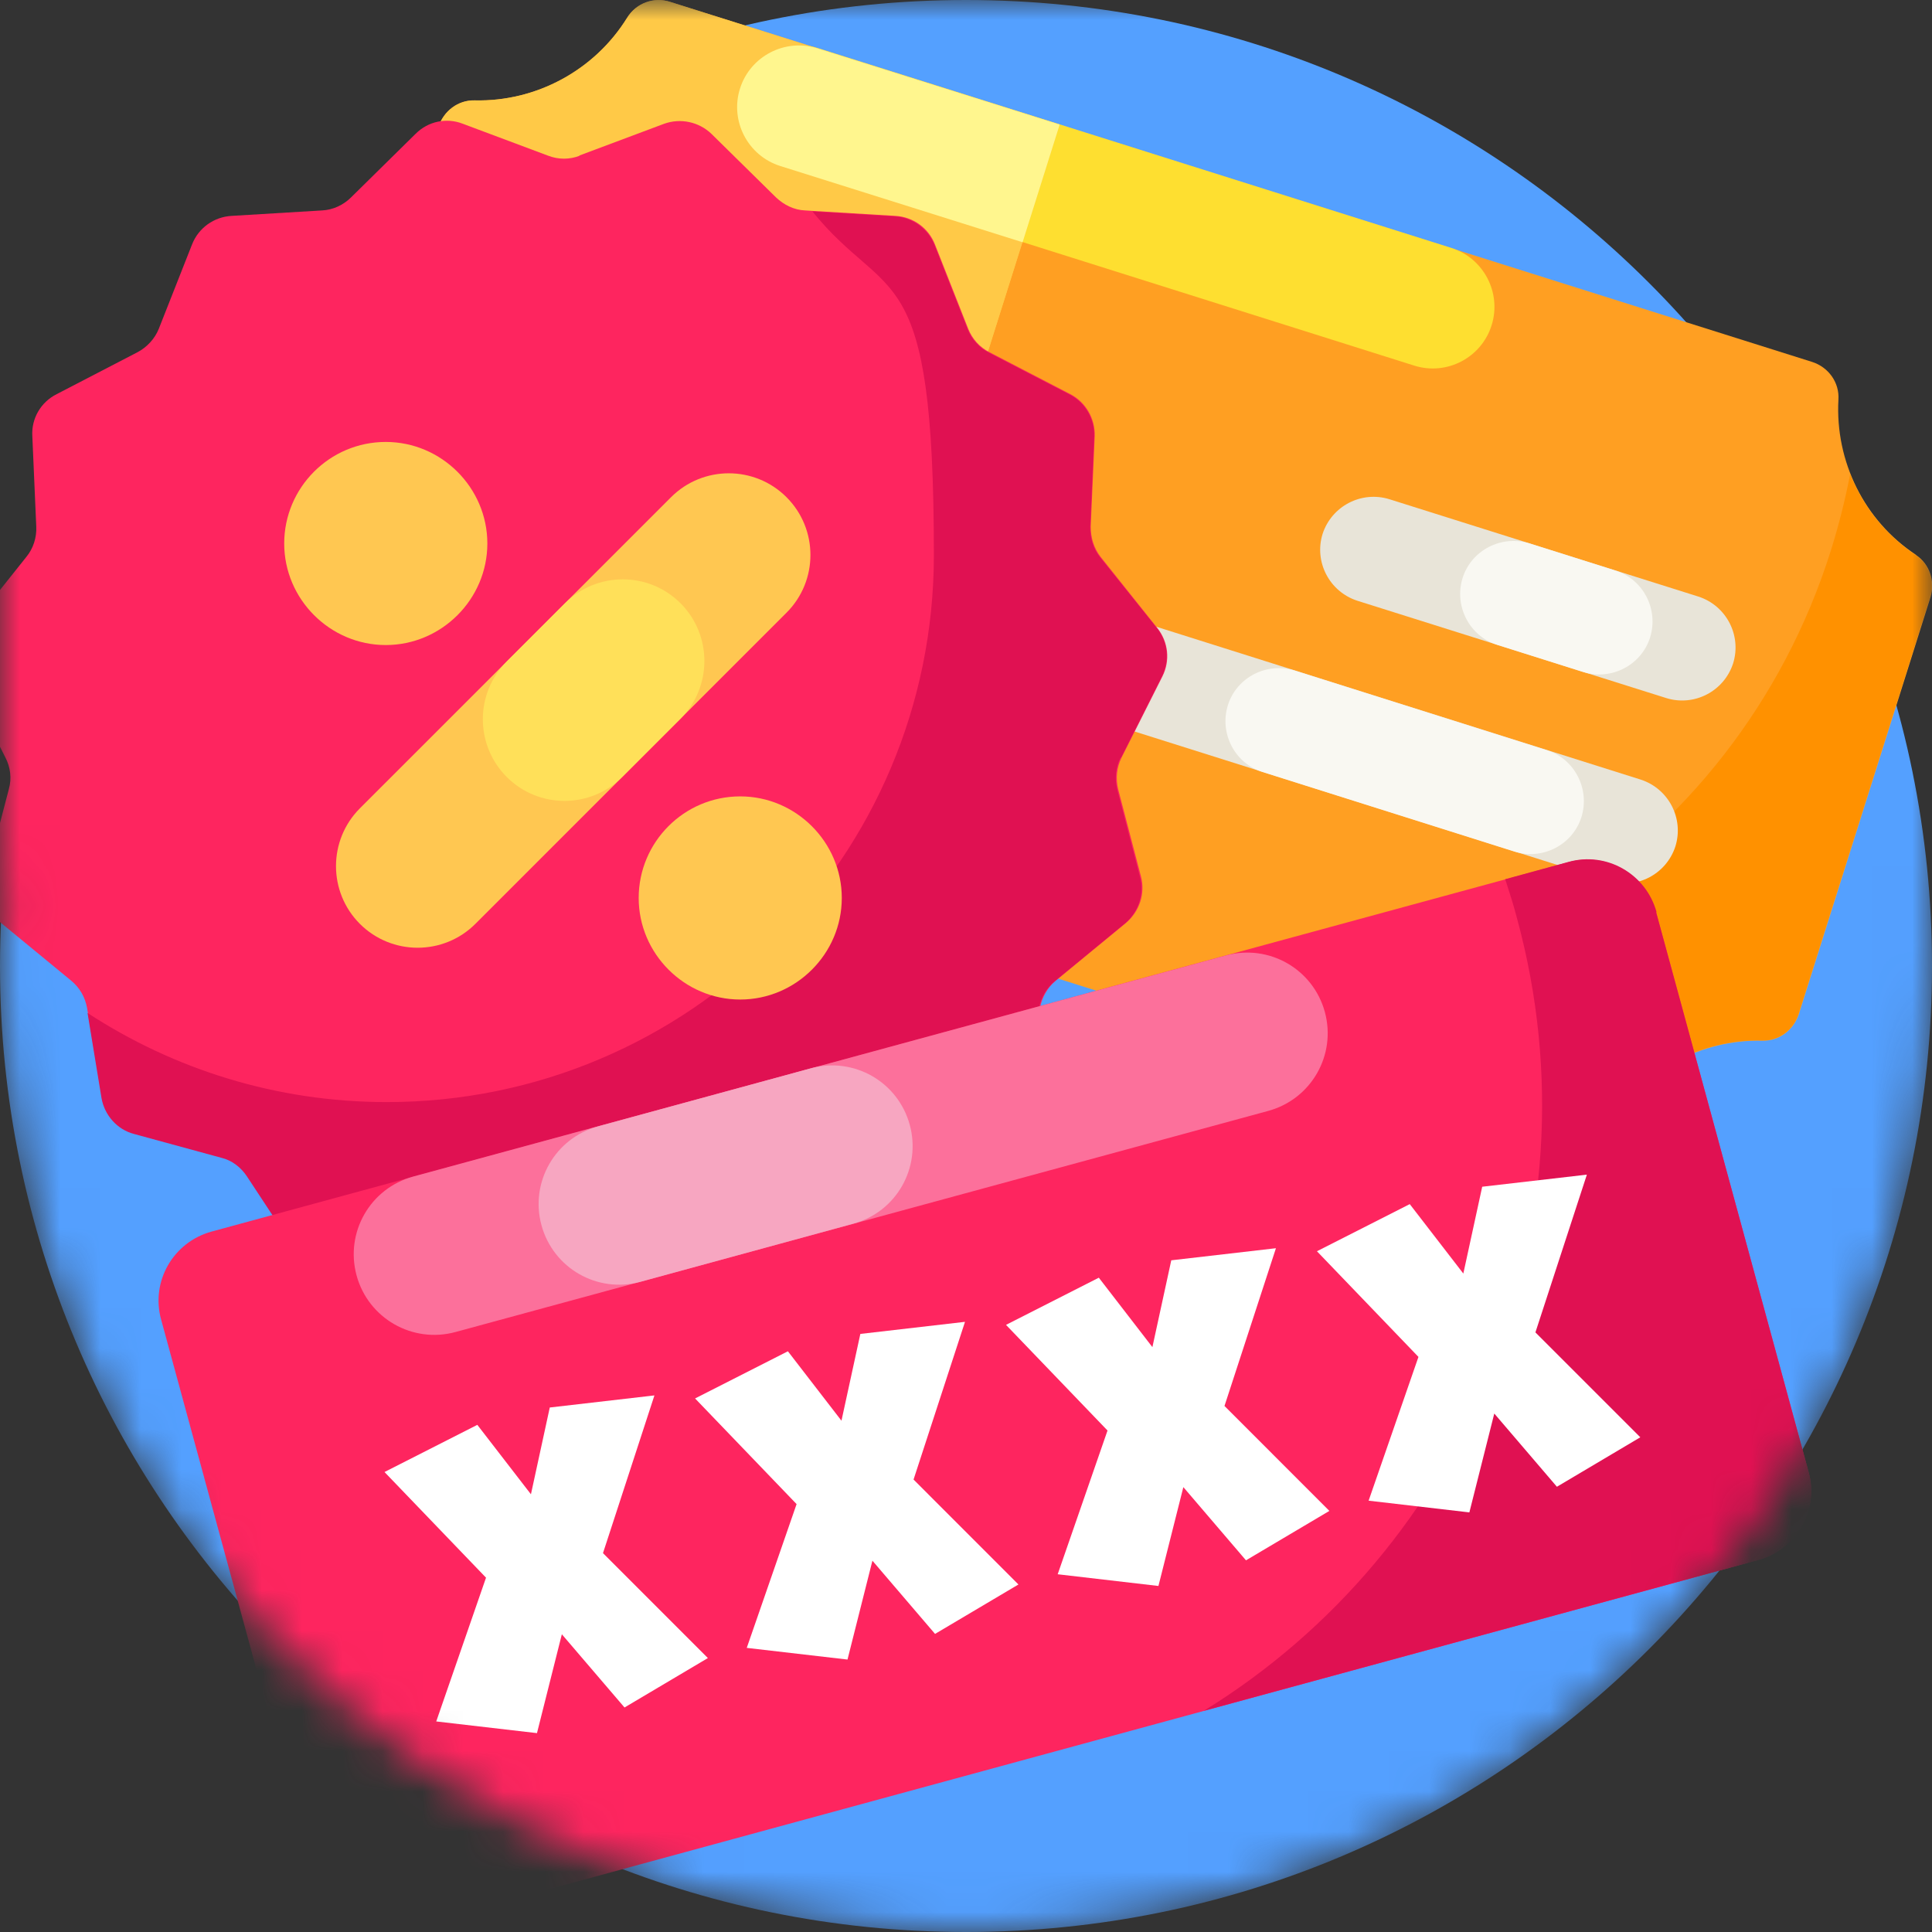 <svg width="48" height="48" viewBox="0 0 48 48" fill="none" xmlns="http://www.w3.org/2000/svg">
<rect x="0" y="0" width="48" height="48" fill="#333333" stroke="none"/>
<g clip-path="url(#clip0_11807_378)">
<mask id="mask0_11807_378" style="mask-type:luminance" maskUnits="userSpaceOnUse" x="0" y="0" width="48" height="48">
<path d="M48 0H0V21.778H0.103C0.037 22.509 0 23.25 0 24C0 37.256 10.744 48 24 48C37.256 48 48 37.256 48 24C48 10.744 47.962 22.509 47.897 21.778H48V0Z" fill="white"/>
</mask>
<g mask="url(#mask0_11807_378)">
<path d="M24 48C37.255 48 48 37.255 48 24C48 10.745 37.255 0 24 0C10.745 0 0 10.745 0 24C0 37.255 10.745 48 24 48Z" fill="#54A0FF"/>
<path d="M47.597 13.781C46.322 12.938 45.591 11.466 45.675 9.928C45.703 9.506 45.431 9.122 45.019 8.991L16.65 0.047C16.247 -0.084 15.806 0.075 15.581 0.441C14.775 1.744 13.322 2.531 11.794 2.494C11.381 2.484 11.025 2.756 10.894 3.15L7.622 13.509C7.5 13.903 7.641 14.334 7.978 14.559C9.253 15.403 9.984 16.875 9.9 18.413C9.872 18.834 10.144 19.219 10.556 19.35L38.934 28.303C39.337 28.434 39.778 28.275 40.003 27.909C40.809 26.606 42.263 25.819 43.791 25.856C44.203 25.866 44.559 25.594 44.691 25.2L47.962 14.841C48.084 14.447 47.944 14.016 47.606 13.791L47.597 13.781Z" fill="#FF9F22"/>
<path d="M47.953 14.831L44.681 25.191C44.559 25.584 44.194 25.856 43.781 25.847C42.253 25.809 40.8 26.587 39.994 27.9C39.769 28.266 39.328 28.416 38.925 28.294L28.078 24.872C35.672 25.819 43.106 21.244 45.487 13.678C45.684 13.05 45.844 12.412 45.966 11.784C46.284 12.591 46.847 13.294 47.587 13.791C47.925 14.016 48.075 14.447 47.944 14.841L47.953 14.831Z" fill="#FF9100"/>
<path d="M35.138 9.084L19.387 4.116C18.581 3.863 18.131 3 18.384 2.194C18.637 1.388 19.5 0.938 20.306 1.191L36.056 6.159C36.862 6.413 37.312 7.275 37.059 8.081C36.806 8.888 35.944 9.338 35.138 9.084Z" fill="#FEDF30"/>
<path d="M26.325 3.094L16.65 0.047C16.247 -0.084 15.806 0.075 15.581 0.441C14.775 1.744 13.322 2.531 11.794 2.494C11.381 2.484 11.025 2.756 10.894 3.15L7.622 13.509C7.5 13.903 7.641 14.334 7.978 14.559C9.253 15.403 9.984 16.875 9.9 18.413C9.872 18.834 10.144 19.219 10.556 19.35L20.231 22.406L26.316 3.113L26.325 3.094Z" fill="#FFC947"/>
<path d="M26.325 3.094L20.241 22.387L11.119 19.509C16.266 18.009 20.597 14.053 22.331 8.559C23.016 6.394 23.231 4.191 23.034 2.062L26.325 3.103V3.094Z" fill="#FFC947"/>
<path d="M26.325 3.094L20.306 1.2C19.5 0.947 18.637 1.397 18.384 2.203C18.131 3.009 18.581 3.872 19.387 4.125L25.406 6.019L26.325 3.103V3.094Z" fill="#FFF68E"/>
<path d="M43.059 16.481C43.275 15.787 42.891 15.047 42.197 14.822L34.519 12.403C33.825 12.188 33.084 12.572 32.859 13.266C32.644 13.959 33.028 14.7 33.722 14.925L41.4 17.344C42.094 17.559 42.834 17.175 43.059 16.481Z" fill="#E8E4D8"/>
<path d="M37.997 13.5L40.134 14.175C40.828 14.391 41.212 15.141 40.997 15.834C40.781 16.528 40.031 16.913 39.337 16.697L37.2 16.022C36.506 15.806 36.122 15.056 36.337 14.363C36.553 13.669 37.303 13.284 37.997 13.5Z" fill="#F9F8F2"/>
<path d="M41.625 21.028C41.841 20.334 41.456 19.594 40.763 19.369L26.831 14.972C26.137 14.756 25.397 15.141 25.172 15.834C24.956 16.528 25.341 17.269 26.034 17.494L39.966 21.891C40.659 22.106 41.4 21.722 41.625 21.028Z" fill="#E8E4D8"/>
<path d="M32.166 16.659L38.428 18.637C39.122 18.853 39.506 19.603 39.291 20.297C39.075 20.991 38.325 21.375 37.631 21.159L31.369 19.181C30.675 18.966 30.291 18.216 30.506 17.522C30.722 16.828 31.472 16.444 32.166 16.659Z" fill="#F9F8F2"/>
<path d="M14.383 3.868L16.498 3.076C16.907 2.928 17.364 3.027 17.674 3.324L19.282 4.907C19.479 5.092 19.727 5.216 19.999 5.228L22.25 5.364C22.683 5.389 23.066 5.661 23.227 6.069L24.056 8.172C24.155 8.419 24.34 8.63 24.588 8.753L26.591 9.792C26.975 9.99 27.21 10.399 27.198 10.831L27.099 13.082C27.099 13.355 27.173 13.614 27.346 13.837L28.756 15.606C29.028 15.952 29.078 16.41 28.88 16.805L27.865 18.822C27.742 19.069 27.717 19.341 27.779 19.601L28.348 21.778C28.459 22.198 28.311 22.644 27.977 22.928L26.233 24.363C26.022 24.536 25.886 24.783 25.837 25.043L25.466 27.27C25.392 27.702 25.082 28.049 24.662 28.16L22.485 28.754C22.225 28.828 22.003 28.989 21.842 29.211L20.605 31.091C20.37 31.45 19.937 31.648 19.504 31.586L17.278 31.252C17.006 31.215 16.733 31.265 16.511 31.413L14.606 32.625C14.235 32.86 13.765 32.86 13.394 32.625L11.489 31.413C11.267 31.265 10.982 31.203 10.722 31.252L8.496 31.586C8.063 31.648 7.63 31.462 7.395 31.091L6.158 29.211C6.01 28.989 5.787 28.816 5.515 28.754L3.338 28.16C2.918 28.049 2.608 27.69 2.534 27.27L2.163 25.043C2.114 24.771 1.978 24.536 1.767 24.363L0.023 22.928C-0.311 22.656 -0.459 22.198 -0.348 21.778L0.221 19.601C0.295 19.341 0.258 19.057 0.135 18.822L-0.88 16.805C-1.078 16.41 -1.028 15.952 -0.756 15.606L0.654 13.837C0.827 13.627 0.914 13.355 0.901 13.082L0.803 10.831C0.778 10.399 1.013 9.99 1.409 9.792L3.412 8.753C3.647 8.63 3.845 8.419 3.944 8.172L4.773 6.069C4.934 5.661 5.317 5.389 5.75 5.364L8.001 5.228C8.273 5.216 8.533 5.092 8.719 4.907L10.326 3.324C10.636 3.014 11.093 2.915 11.502 3.076L13.617 3.868C13.876 3.967 14.148 3.967 14.408 3.868H14.383Z" fill="#FE255F"/>
<path d="M27.841 18.822C27.717 19.069 27.692 19.341 27.754 19.601L28.323 21.79C28.434 22.211 28.286 22.656 27.952 22.94L26.208 24.375C25.998 24.548 25.862 24.783 25.812 25.055L25.441 27.282C25.367 27.715 25.058 28.061 24.637 28.172L22.46 28.766C22.2 28.84 21.965 29.001 21.817 29.224L20.58 31.104C20.345 31.475 19.912 31.66 19.479 31.599L17.253 31.265C16.981 31.227 16.709 31.289 16.486 31.425L14.581 32.638C14.21 32.873 13.74 32.873 13.369 32.638L11.464 31.425C11.229 31.277 10.957 31.227 10.697 31.265L8.471 31.599C8.038 31.66 7.605 31.475 7.37 31.104L6.133 29.224C5.985 29.001 5.762 28.828 5.503 28.766L3.326 28.172C2.905 28.061 2.596 27.702 2.522 27.282L2.175 25.167C4.315 26.564 6.863 27.381 9.609 27.381C17.117 27.381 23.202 21.295 23.202 13.788C23.202 6.28 22.077 7.591 20.184 5.253L22.238 5.377C22.671 5.402 23.054 5.686 23.215 6.082L24.043 8.185C24.142 8.432 24.328 8.642 24.575 8.766L26.579 9.805C26.962 10.003 27.197 10.411 27.185 10.844L27.086 13.095C27.086 13.367 27.16 13.639 27.334 13.849L28.744 15.606C29.016 15.952 29.065 16.41 28.867 16.805L27.853 18.822H27.841Z" fill="#E01152"/>
<path d="M9.584 10.98C8.187 10.98 7.061 12.118 7.061 13.503C7.061 14.888 8.199 16.026 9.584 16.026C10.97 16.026 12.108 14.888 12.108 13.503C12.108 12.118 10.97 10.98 9.584 10.98Z" fill="#FFC751"/>
<path d="M18.391 19.786C16.993 19.786 15.868 20.924 15.868 22.31C15.868 23.695 17.006 24.833 18.391 24.833C19.776 24.833 20.914 23.695 20.914 22.31C20.914 20.924 19.776 19.786 18.391 19.786Z" fill="#FFC751"/>
<path d="M8.941 22.953C8.15 22.161 8.15 20.875 8.941 20.083L16.672 12.353C17.463 11.561 18.75 11.561 19.541 12.353C20.333 13.145 20.333 14.431 19.541 15.222L11.811 22.953C11.019 23.744 9.733 23.744 8.941 22.953Z" fill="#FFC751"/>
<path d="M14.037 14.987L12.59 16.434C11.798 17.226 11.798 18.512 12.59 19.304C13.382 20.096 14.668 20.096 15.46 19.304L16.907 17.857C17.698 17.065 17.698 15.779 16.907 14.987C16.115 14.196 14.829 14.196 14.037 14.987Z" fill="#FFE059"/>
<path d="M7.791 46.688L4.003 32.784C3.741 31.837 4.303 30.863 5.25 30.6L38.962 21.422C39.909 21.159 40.884 21.722 41.147 22.669L44.934 36.572C45.197 37.519 44.634 38.494 43.688 38.756L9.975 47.934C9.028 48.197 8.053 47.634 7.791 46.688Z" fill="#FE255F"/>
<path d="M41.147 22.669L44.934 36.572C45.197 37.519 44.634 38.494 43.688 38.756L29.906 42.506C36.413 38.503 39.797 30.553 37.688 22.809C37.603 22.481 37.5 22.163 37.397 21.844L38.972 21.413C39.919 21.15 40.894 21.712 41.156 22.659L41.147 22.669Z" fill="#E01152"/>
<path d="M8.859 31.688C9.15 32.756 10.247 33.384 11.316 33.094L31.509 27.6C32.578 27.309 33.206 26.212 32.916 25.144C32.625 24.075 31.528 23.447 30.459 23.738L10.266 29.231C9.197 29.522 8.569 30.619 8.859 31.688Z" fill="#FC709B"/>
<path d="M20.147 26.541L14.859 27.984C13.791 28.275 13.162 29.372 13.453 30.441C13.744 31.509 14.841 32.138 15.909 31.847L21.197 30.403C22.266 30.113 22.894 29.016 22.603 27.947C22.312 26.878 21.216 26.25 20.147 26.541Z" fill="#F7A6C1"/>
<path d="M16.256 34.678L14.981 38.587L17.587 41.194L15.516 42.422L13.959 40.603L13.341 43.059L10.838 42.769L12.075 39.197L9.553 36.572L11.859 35.4L13.191 37.125L13.659 34.969L16.256 34.669V34.678Z" fill="white"/>
<path d="M23.972 32.85L22.697 36.759L25.303 39.366L23.231 40.594L21.675 38.775L21.056 41.231L18.553 40.941L19.791 37.369L17.269 34.744L19.575 33.572L20.906 35.297L21.375 33.141L23.972 32.841V32.85Z" fill="white"/>
<path d="M31.697 31.022L30.422 34.931L33.028 37.538L30.956 38.766L29.4 36.947L28.781 39.403L26.278 39.112L27.516 35.541L24.994 32.916L27.3 31.744L28.631 33.469L29.1 31.312L31.697 31.012V31.022Z" fill="white"/>
<path d="M39.422 29.194L38.147 33.103L40.753 35.709L38.681 36.938L37.125 35.119L36.506 37.575L34.003 37.284L35.241 33.712L32.719 31.087L35.025 29.916L36.356 31.641L36.825 29.484L39.422 29.184V29.194Z" fill="white"/>
</g>
</g>
<defs>
<clipPath id="clip0_11807_378">
<rect width="48" height="48" fill="white"/>
</clipPath>
</defs>
</svg>
